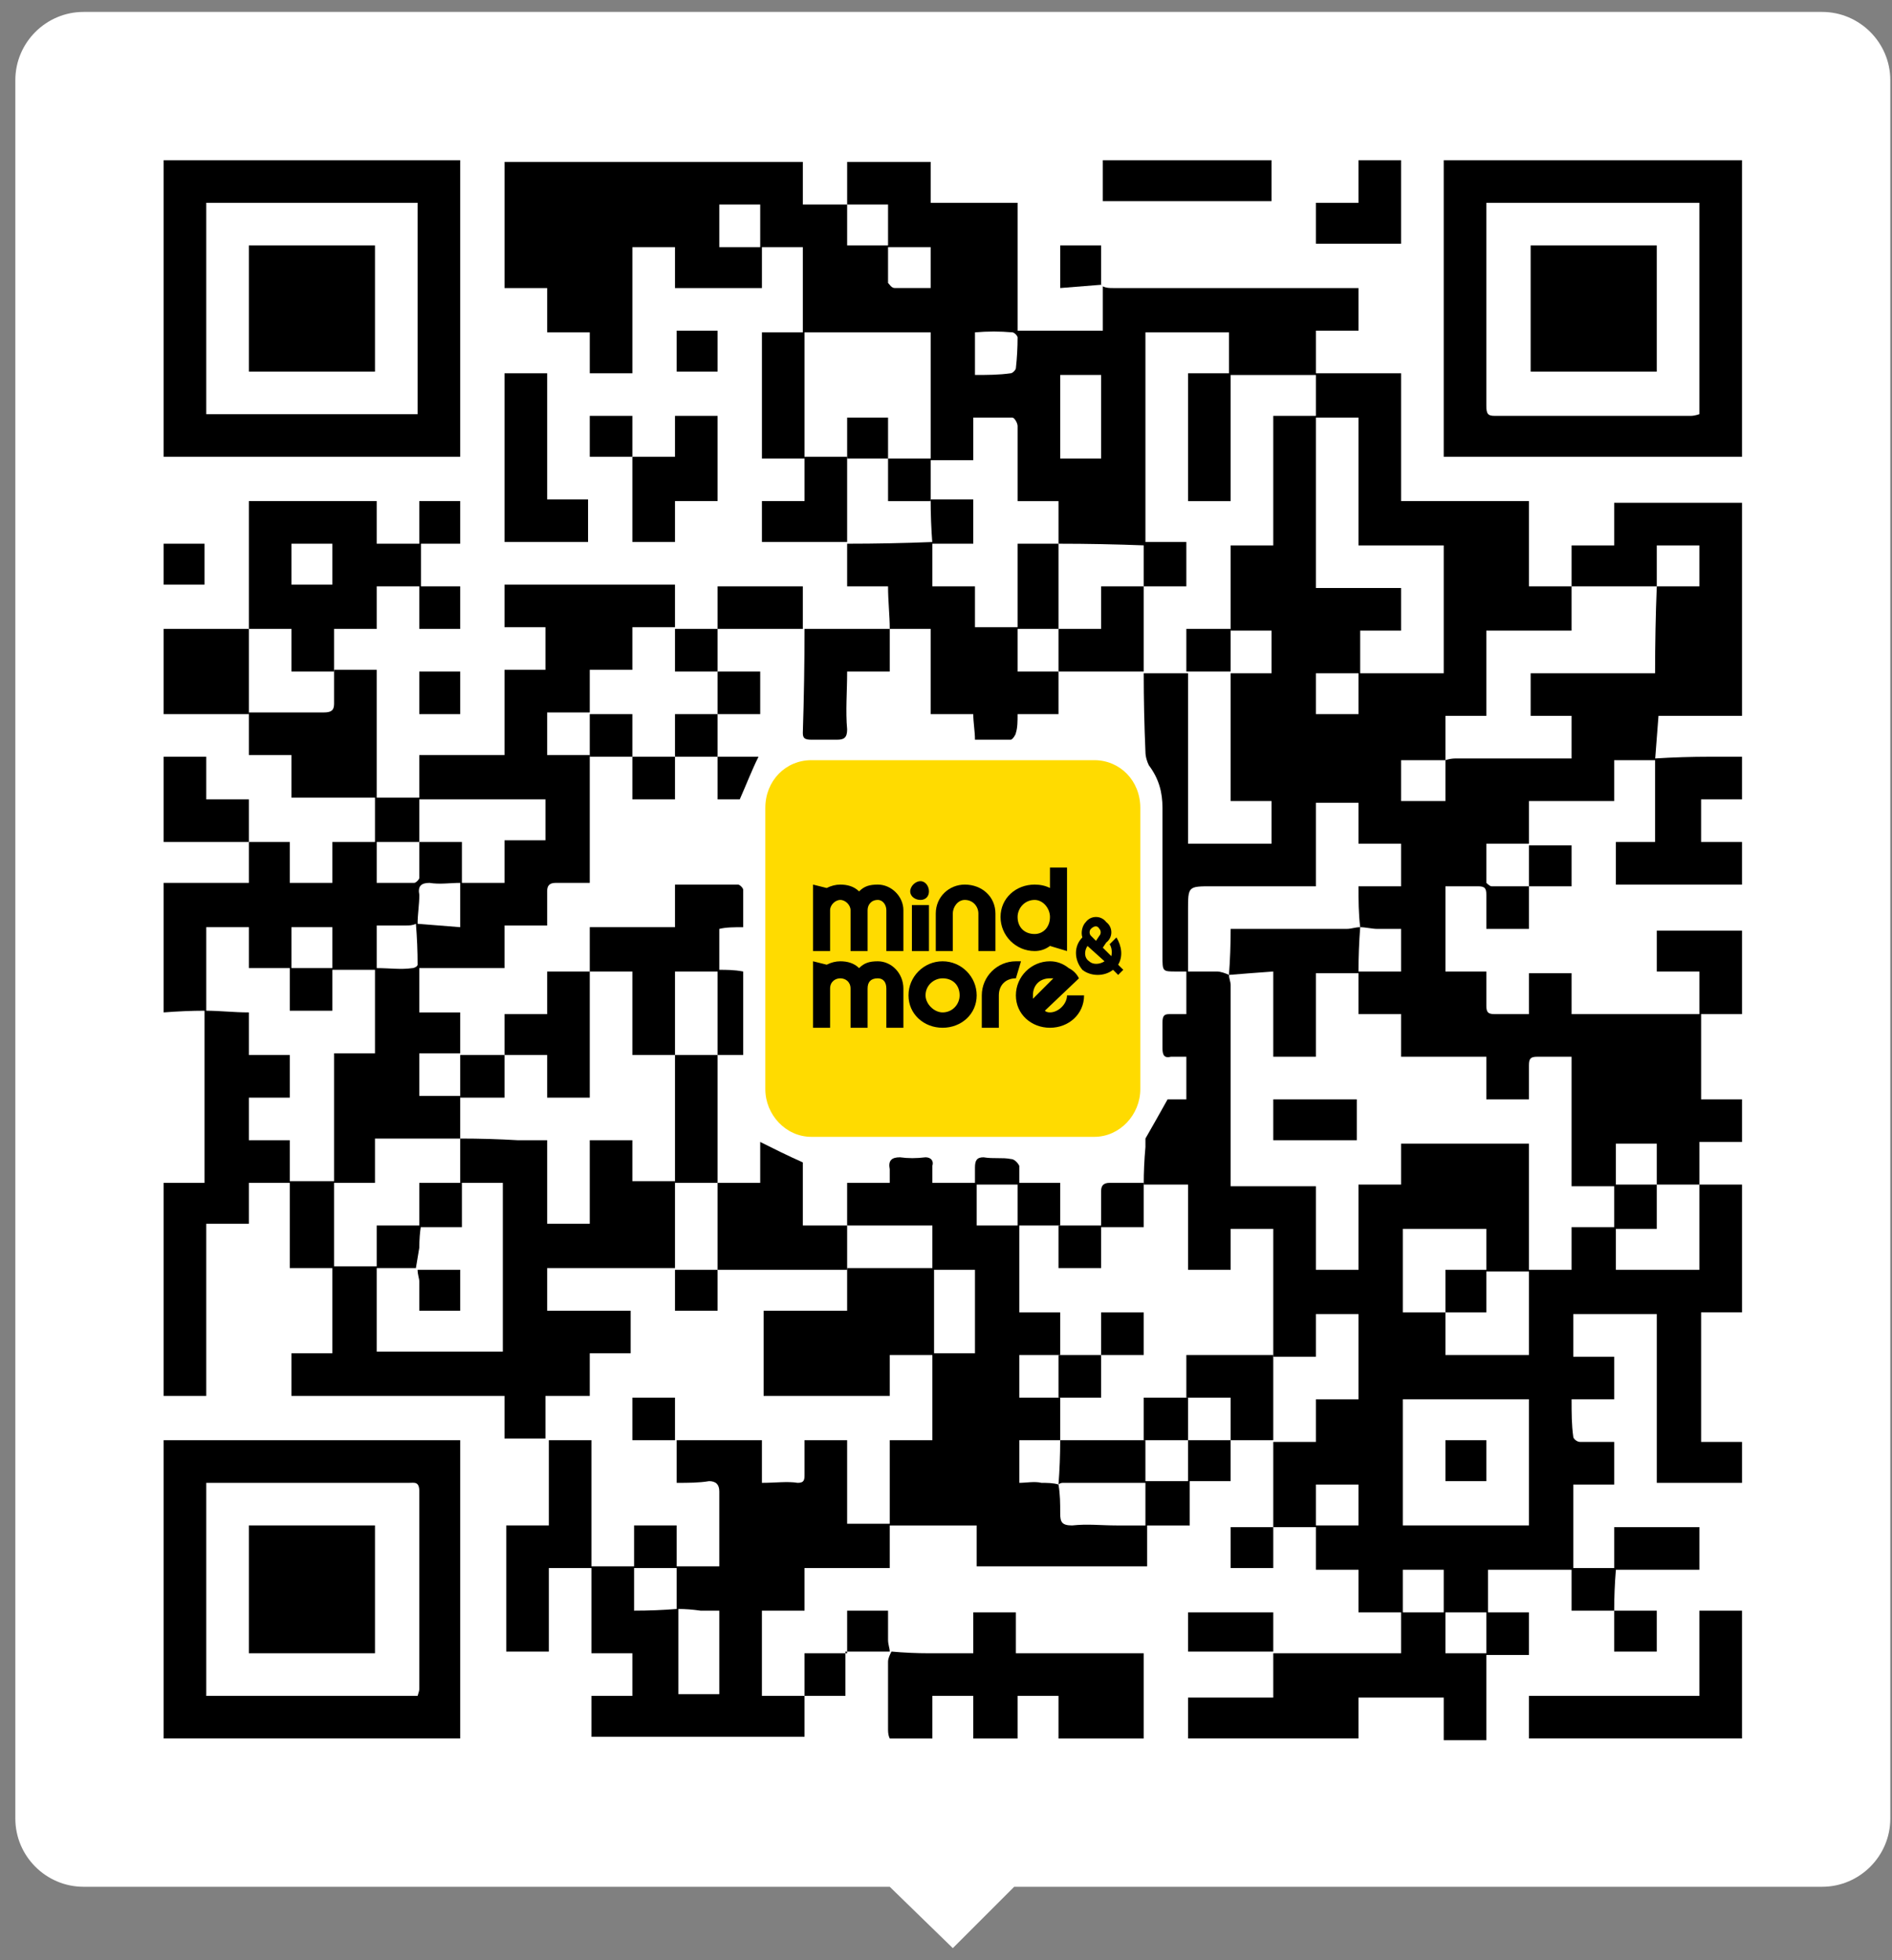 <svg version="1.2" xmlns="http://www.w3.org/2000/svg" viewBox="0 0 111 115" width="111" height="115">
	<rect x="0" y="0" width="111" height="115" fill="#808080" stroke="none"/>
	<title>新建项目</title>
	<style>
		.s0 { fill: #ffffff } 
		.s1 { fill: #000000 } 
		.s2 { fill: #ffdb00 } 
	</style>
	<g id="&lt;Group&gt;">
		<path id="&lt;Path&gt;" class="s0" d="m106.9 0.7h-102c-2.2 0-4 1.8-4 4v102c0 2.2 1.8 4 4 4h47.3l3.7 3.6 3.6-3.6h47.4c2.2 0 4-1.8 4-4v-102c0-2.2-1.8-4-4-4z"/>
		<g id="&lt;Group&gt;">
			<g id="&lt;Group&gt;">
				<path id="&lt;Compound Path&gt;" fill-rule="evenodd" class="s1" d="m94.7 94.5q0-0.1 0-0.1 0 0 0 0zm-2.5 0q0-1.1 0-2.4c-1.7 0-3.3 0-4.9 0q0 1.2 0 2.5 1.2 0 2.4 0c0 0.8 0 1.6 0 2.5q-1.2 0-2.5 0c0 1.7 0 3.3 0 5-0.8 0-1.6 0-2.5 0 0-0.9 0-1.6 0-2.5-1.7 0-3.3 0-5 0q0 1.2 0 2.4c-3.3 0-6.6 0-10 0 0-0.7 0-1.5 0-2.4 1.6 0 3.3 0 5 0 0-0.9 0-1.7 0-2.6q3.7 0 7.5 0c0-0.8 0-1.5 0-2.4-0.8 0-1.6 0-2.5 0 0-0.8 0-1.6 0-2.5-0.8 0-1.6 0-2.5 0 0-0.9 0-1.7 0-2.5-0.9 0-1.6 0-2.5 0 0 0.8 0 1.6 0 2.4-0.8 0-1.7 0-2.5 0 0-0.8 0-1.6 0-2.4 0.8 0 1.6 0 2.5 0q0-2.5 0-5 1.2 0 2.5 0c0-0.9 0-1.7 0-2.5 0.9 0 1.7 0 2.5 0 0-1.7 0-3.4 0-5-0.9 0-1.7 0-2.5 0 0 0.8 0 1.6 0 2.5-0.9 0-1.7 0-2.5 0q0-3.8 0-7.5c-0.9 0-1.7 0-2.5 0q0 1.2 0 2.4c-0.9 0-1.7 0-2.5 0 0-1.7 0-3.3 0-5-0.9 0-1.7 0-2.6 0q0-1.1 0.1-2.2c0-0.1 0-0.3 0-0.5 0.4-0.7 0.8-1.4 1.3-2.3 0.2 0 0.7 0 1.1 0 0-0.9 0-1.7 0-2.5-0.3 0-0.6 0-0.9 0-0.4 0.1-0.5-0.1-0.5-0.5q0-0.8 0-1.5c0-0.4 0.1-0.5 0.4-0.5q0.5 0 1 0c0-0.9 0-1.6 0-2.5q-0.3 0-0.6 0c-0.8 0-0.8 0-0.8-0.9q0-4.3 0-8.7c0-0.9-0.2-1.7-0.8-2.5-0.1-0.2-0.2-0.5-0.2-0.8q-0.1-2.3-0.1-4.6 1.3 0 2.6 0 0 5 0 10c1.7 0 3.3 0 4.9 0 0-0.9 0-1.7 0-2.5-0.8 0-1.6 0-2.4 0q0-3.8 0-7.5 1.2 0 2.4 0c0-0.9 0-1.7 0-2.5q-1.2 0-2.4 0c0-1.7 0-3.3 0-5 0.8 0 1.6 0 2.5 0 0-2.6 0-5 0-7.6q1.3 0 2.5 0c0-0.8 0-1.6 0-2.4-1.7 0-3.3 0-5 0q0 3.7 0 7.4c-0.9 0-1.7 0-2.5 0 0-2.5 0-4.9 0-7.5 0.8 0 1.6 0 2.4 0 0-0.8 0-1.6 0-2.4-1.6 0-3.2 0-4.9 0q0 6.3 0 12.5-2.6-0.1-5.1-0.1c0-0.8 0-1.6 0-2.5-0.8 0-1.6 0-2.4 0 0-0.2 0-0.4 0-0.6q0-1.9 0-3.8c0-0.2-0.2-0.5-0.3-0.5-0.7 0-1.5 0-2.3 0 0 0.9 0 1.6 0 2.5-0.8 0-1.6 0-2.5 0q0 1.2 0 2.4c-0.8 0-1.6 0-2.5 0 0-0.8 0-1.6 0-2.5-0.8 0-1.6 0-2.4 0q0-1.2 0-2.4c0.8 0 1.6 0 2.4 0q0 1.2 0 2.4c0.9 0 1.7 0 2.5 0q0-3.7 0-7.4c-2.5 0-5 0-7.4 0q0 3.7 0 7.4-1.2 0-2.5 0c0-2.5 0-4.9 0-7.4q1.2 0 2.4 0c0-1.7 0-3.3 0-5q-1.2 0-2.4 0 0 1.2 0 2.4c-1.7 0-3.4 0-5.1 0 0-0.8 0-1.6 0-2.4-0.8 0-1.6 0-2.5 0q0 3.7 0 7.4c-0.8 0-1.6 0-2.5 0 0-0.8 0-1.6 0-2.4-0.8 0-1.6 0-2.5 0 0-0.9 0-1.7 0-2.6-0.9 0-1.7 0-2.5 0 0-2.5 0-4.9 0-7.4 5.9 0 11.7 0 17.5 0 0 0.8 0 1.6 0 2.5q1.4 0 2.6 0 0-1.2 0-2.5c1.6 0 3.2 0 4.9 0 0 0.8 0 1.6 0 2.4 1.7 0 3.4 0 5.1 0 0 2.6 0 5 0 7.5 1.6 0 3.2 0 5 0q0-1.3 0-2.6c0.2 0.1 0.4 0.1 0.6 0.1q6.8 0 13.6 0 0.4 0 0.8 0c0 0.9 0 1.7 0 2.5q-1.2 0-2.5 0c0 0.9 0 1.7 0 2.5q2.5 0 5 0c0 2.6 0 5 0 7.5 2.5 0 4.9 0 7.5 0 0 1.7 0 3.3 0 5 0.9 0 1.6 0 2.5 0 0-0.8 0-1.6 0-2.4 0.9 0 1.7 0 2.5 0 0-0.9 0-1.7 0-2.5 2.6 0 5 0 7.5 0 0 4.1 0 8.3 0 12.5q-2.4 0-4.9 0-0.1 1.3-0.2 2.6c-0.7 0-1.5 0-2.4 0q0 1.1 0 2.4c-1.7 0-3.3 0-5 0 0 0.9 0 1.7 0 2.5-0.8 0-1.6 0-2.5 0 0 0.8 0 1.5 0 2.3 0 0 0.2 0.2 0.3 0.2 0.7 0 1.4 0 2.2 0 0-0.8 0-1.6 0-2.4 0.8 0 1.6 0 2.5 0 0 0.7 0 1.5 0 2.4-0.8 0-1.6 0-2.5 0 0 0.8 0 1.6 0 2.5-0.8 0-1.6 0-2.5 0q0-1 0-2c0-0.4-0.1-0.5-0.5-0.5-0.6 0-1.2 0-1.9 0 0 1.7 0 3.3 0 5 0.8 0 1.5 0 2.4 0 0 0.7 0 1.4 0 2 0 0.4 0.1 0.5 0.5 0.5 0.6 0 1.3 0 2 0 0-0.8 0-1.6 0-2.4 0.9 0 1.6 0 2.5 0 0 0.8 0 1.6 0 2.4 2.5 0 5 0 7.5 0 0-0.8 0-1.6 0-2.5-0.8 0-1.6 0-2.5 0 0-0.8 0-1.6 0-2.4q2.5 0 5 0c0 1.6 0 3.2 0 4.9-0.8 0-1.6 0-2.4 0 0 1.7 0 3.3 0 5q1.2 0 2.4 0c0 0.9 0 1.7 0 2.5-0.8 0-1.6 0-2.5 0q0 1.3 0 2.5 1.2 0 2.5 0c0 2.6 0 5 0 7.5q-1.2 0-2.4 0c0 2.6 0 5 0 7.6q1.1 0 2.4 0c0 0.8 0 1.6 0 2.4-1.6 0-3.3 0-5 0 0-3.3 0-6.6 0-9.9-1.7 0-3.3 0-4.9 0q0 1.2 0 2.5 1.2 0 2.4 0c0 0.8 0 1.6 0 2.5-0.8 0-1.6 0-2.5 0 0 0.8 0 1.5 0.1 2.2 0 0.1 0.2 0.3 0.4 0.3 0.6 0 1.3 0 2 0 0 0.8 0 1.6 0 2.5q-1.2 0-2.4 0c0 1.7 0 3.3 0 4.9 0.8 0 1.6 0 2.4 0 0-0.8 0-1.6 0-2.4 1.7 0 3.3 0 5 0 0 0.8 0 1.6 0 2.5-1.6 0-3.3 0-4.9 0q-0.1 1.2-0.1 2.4c-0.8 0-1.6 0-2.5 0zm-17.5 2.5q0 0 0 0 0 0 0 0zm0-12.4q0 0 0 0 0 0 0 0zm0-5q0 0 0 0 0 0 0 0zm-12.6-47.7q0 0 0 0.1v-0.1q0 0 0 0zm-12.4-5q0 0 0 0 0 0 0 0zm-2.5 0q0 0 0 0 0 0 0 0zm-2.5-12.4q0 0 0 0 0 0-0.1 0 0 0 0 0 0.1 0 0.1 0zm-0.1-2.5c-0.8 0-1.6 0-2.4 0 0 0.8 0 1.6 0 2.5q1.3 0 2.4 0 0-1.3 0-2.5zm5.1 0q0 0 0 0 0 0 0 0 0 0 0 0 0 0 0 0zm0 2.4q1.2 0 2.4 0c0-0.8 0-1.6 0-2.4q-1.2 0-2.4 0 0 1.2 0 2.4zm15 2.4q0 0 0 0 0 0 0 0zm32.4 27.8q0 0 0.1 0h-0.1q0 0 0 0zm2.6 24.9q0 0 0 0 0 0 0 0 0 0 0 0 0 0 0 0zm-2.5 0q0 0 0 0 0 0 0 0 0 0 0 0 0 0 0 0zm0-2.4q-1.2 0-2.4 0c0 0.8 0 1.6 0 2.4q1.2 0 2.4 0 0-1.2 0-2.4zm0 5c-0.9 0-1.6 0-2.4 0q0 1.2 0 2.4 2.5 0 4.9 0 0-2.5 0-5-1.3 0-2.5 0 0 1.3 0 2.6zm-12.4 4.9q0 0 0 0 0 0 0 0 0 0 0 0 0 0 0 0zm0 2.5c1.6 0 3.2 0 4.9 0q0-2.4 0-4.9c-0.9 0-1.7 0-2.5 0q0 1.2 0 2.4c-0.9 0-1.6 0-2.4 0q0 1.3 0 2.5zm0-5q1.2 0 2.4 0c0-0.8 0-1.6 0-2.4q-2.5 0-4.9 0c0 1.7 0 3.3 0 4.9q1.2 0 2.5 0c0-0.8 0-1.6 0-2.5zm-5-20.1q0 0 0 0 0 0 0 0 0 0 0 0zm-0.1 2.6c0.9 0 1.7 0 2.5 0 0-0.8 0-1.6 0-2.5q-0.7 0-1.4 0c-0.3 0-0.7-0.1-1-0.1q-0.1 1.3-0.1 2.6zm0.1-2.6c-0.1-0.8-0.1-1.6-0.1-2.4 0.9 0 1.7 0 2.5 0 0-0.9 0-1.6 0-2.5-0.9 0-1.6 0-2.5 0q0-1.3 0-2.4c-0.9 0-1.7 0-2.5 0 0 1.6 0 3.2 0 4.9q-0.4 0-0.7 0-2.7 0-5.4 0c-1.4 0-1.4 0-1.4 1.4 0 1.2 0 2.4 0 3.6 0.6 0 1.1 0 1.7 0 0.2 0 0.5 0.1 0.7 0.2q0.1-1.3 0.1-2.7 0.4 0 0.7 0 3.1 0 6.1 0c0.3 0 0.5-0.1 0.8-0.1q0 0 0 0zm-7.7 2.8c0 0.2 0.1 0.4 0.1 0.6q0 5.5 0 11c0 0.2 0 0.5 0 0.8 1.7 0 3.3 0 5 0 0 1.7 0 3.3 0 4.9 0.9 0 1.7 0 2.5 0 0-1.7 0-3.3 0-5 0.9 0 1.7 0 2.5 0 0-0.8 0-1.6 0-2.4 2.5 0 5 0 7.5 0q0 3.7 0 7.4c0.9 0 1.7 0 2.5 0 0-0.8 0-1.6 0-2.5 0.9 0 1.7 0 2.5 0 0-0.8 0-1.6 0-2.4-0.8 0-1.6 0-2.5 0 0-2.6 0-5.1 0-7.6-0.7 0-1.4 0-2 0-0.4 0-0.5 0.1-0.5 0.5q0 1 0 2c-0.9 0-1.7 0-2.5 0 0-0.8 0-1.6 0-2.5-1.7 0-3.3 0-5 0 0-0.9 0-1.6 0-2.5-0.9 0-1.7 0-2.5 0 0-0.9 0-1.6 0-2.4-0.9 0-1.7 0-2.5 0q0 2.4 0 4.9c-0.9 0-1.7 0-2.5 0 0-1.7 0-3.3 0-5q-1.4 0.1-2.6 0.2 0 0 0 0zm0 0q0 0 0 0 0 0 0 0 0 0 0 0zm7.6-17.7q0 0 0.1 0 0 0 0 0-0.1 0-0.1 0 0 0 0 0zm5 0c0-2.6 0-5 0-7.5-1.7 0-3.3 0-5 0q0-3.8 0-7.5c-0.9 0-1.7 0-2.5 0 0 3.4 0 6.6 0 10q2.5 0 5 0c0 0.8 0 1.6 0 2.5q-1.3 0-2.4 0c0 0.9 0 1.7 0 2.5q2.4 0 4.9 0zm-7.5 0c0 0.8 0 1.6 0 2.4 0.9 0 1.7 0 2.5 0q0-1.2 0-2.4-1.2 0-2.5 0zm7.6 5.1q0 0 0 0 0 0 0 0 0 0 0 0 0 0 0 0zm0.6-0.1q3.1 0 6.1 0 0.3 0 0.7 0c0-0.9 0-1.7 0-2.5-0.8 0-1.6 0-2.4 0 0-0.9 0-1.7 0-2.5 2.5 0 4.9 0 7.3 0q0-2.6 0.1-5.1c-1.7 0-3.3 0-5 0 0 0.9 0 1.7 0 2.6-1.7 0-3.3 0-5 0 0 1.7 0 3.3 0 5-0.9 0-1.6 0-2.4 0q0 1.3 0 2.6 0.3-0.1 0.6-0.1zm11.8-10.1q0 0 0 0 0 0 0 0 0 0 0 0 0 0 0 0zm2.5 0q0-1.2 0-2.4c-0.9 0-1.7 0-2.5 0q0 1.3 0 2.4 1.2 0 2.5 0zm-17.5 10.2q0 1.2 0 2.4c0.9 0 1.7 0 2.6 0q0-1.3 0-2.4-1.3 0-2.6 0zm7.5 37.5q-3.8 0-7.4 0 0 3.8 0 7.4 3.7 0 7.4 0c0-2.5 0-4.9 0-7.4zm-27.5-55.2q1.2 0 2.4 0c0-1.7 0-3.3 0-4.9q-1.2 0-2.4 0c0 1.7 0 3.3 0 4.9zm15 60.2c0 0.8 0 1.6 0 2.4 0.9 0 1.6 0 2.5 0 0-0.8 0-1.6 0-2.4-0.9 0-1.6 0-2.5 0zm7.5 5c-0.8 0-1.6 0-2.4 0q0 1.3 0 2.5c0.8 0 1.6 0 2.4 0 0-0.9 0-1.6 0-2.5zm-30.1-75.2c0-0.8 0-1.6 0-2.4-0.8 0-1.6 0-2.5 0 0 0.7 0 1.4 0 2.1 0.1 0.1 0.2 0.3 0.4 0.3q1 0 2.1 0zm2.6 5.1c0.7 0 1.4 0 2.1-0.1 0.1 0 0.3-0.2 0.3-0.3q0.1-0.9 0.1-1.8c0-0.1-0.2-0.3-0.3-0.3q-1.1-0.1-2.2 0c0 0.8 0 1.6 0 2.5zm27.6 72.6c0 0.9 0 1.6 0 2.4q1.2 0 2.4 0c0-0.8 0-1.6 0-2.4-0.9 0-1.6 0-2.4 0z"/>
				<path id="&lt;Compound Path&gt;" fill-rule="evenodd" class="s1" d="m14.6 49.4q0 0.1 0 0.1 0 0 0 0zm2.4 0c0 0.8 0 1.5 0 2.4 0.9 0 1.7 0 2.5 0 0-0.8 0-1.6 0-2.4 0.9 0 1.7 0 2.5 0 0-0.9 0-1.7 0-2.6-1.6 0-3.3 0-4.9 0 0-0.8 0-1.6 0-2.5-0.9 0-1.7 0-2.5 0 0-0.9 0-1.7 0-2.5q2.2 0 4.4 0c0.4 0 0.6-0.1 0.6-0.5 0-0.6 0-1.3 0-2 0.8 0 1.6 0 2.5 0 0 2.5 0 5 0 7.5 0.8 0 1.6 0 2.5 0 0-0.8 0-1.6 0-2.5 1.6 0 3.3 0 5 0 0-1.7 0-3.3 0-5 0.8 0 1.6 0 2.4 0 0-0.8 0-1.6 0-2.5q-1.1 0-2.4 0c0-0.8 0-1.6 0-2.5 3.3 0 6.6 0 10 0q0 1.3 0 2.5-1.2 0-2.5 0c0 0.9 0 1.7 0 2.5-0.9 0-1.7 0-2.5 0 0 0.9 0 1.7 0 2.5q-1.2 0-2.5 0c0 0.9 0 1.7 0 2.5q1.3 0 2.5 0 0 3.7 0 7.5c-0.8 0-1.4 0-2 0-0.4 0-0.5 0.2-0.5 0.5 0 0.7 0 1.3 0 2-0.9 0-1.7 0-2.5 0 0 0.9 0 1.7 0 2.5-1.7 0-3.3 0-5 0 0 0.9 0 1.7 0 2.6 0.8 0 1.6 0 2.4 0 0 0.8 0 1.6 0 2.4q-1.2 0-2.4 0c0 0.9 0 1.7 0 2.5q1.3 0 2.4 0 0 1.3 0 2.5 1.7 0 3.4 0.1c0.5 0 1.1 0 1.7 0 0 1.7 0 3.3 0 4.9 0.8 0 1.6 0 2.5 0q0-2.4 0-4.9c0.8 0 1.6 0 2.5 0 0 0.8 0 1.6 0 2.4 0.9 0 1.7 0 2.5 0q0 2.6 0 5.1-3.7 0-7.5 0c0 0.9 0 1.7 0 2.5q2.5 0 4.9 0c0 0.9 0 1.6 0 2.5-0.8 0-1.6 0-2.4 0 0 0.9 0 1.7 0 2.5-0.9 0-1.7 0-2.6 0 0 0.9 0 1.7 0 2.5-0.7 0-1.5 0-2.4 0 0-0.8 0-1.6 0-2.5-4.2 0-8.3 0-12.5 0 0-0.8 0-1.6 0-2.5q1.2 0 2.4 0c0-1.7 0-3.3 0-5-0.8 0-1.6 0-2.5 0 0-1.7 0-3.3 0-5-0.8 0-1.6 0-2.4 0 0 0.8 0 1.6 0 2.4-0.9 0-1.7 0-2.5 0 0 3.4 0 6.7 0 10.1-0.9 0-1.7 0-2.5 0 0-4.2 0-8.3 0-12.5q1.2 0 2.4 0c0-3.5 0-6.8 0-10.1q-1.1 0-2.4 0.1c0-2.6 0-5 0-7.6 1.6 0 3.3 0 5 0 0-0.8 0-1.6 0-2.4q1.2 0 2.4 0zm-2.4-7.6q0 0 0 0 0 0 0 0zm5-2.5q0 0 0 0 0 0 0 0zm20-2.5q0 0 0 0 0 0 0 0zm-12.6 30q0 0 0 0 0 0 0 0 0 0 0 0 0 0 0 0zm-5 0c0 0.9 0 1.7 0 2.6-0.8 0-1.6 0-2.4 0 0 1.7 0 3.3 0 4.9 0.8 0 1.6 0 2.5 0 0-0.8 0-1.6 0-2.4 0.9 0 1.7 0 2.6 0q-0.1 0.6-0.1 1.3-0.1 0.6-0.2 1.2-1.1 0-2.3 0 0 2.5 0 4.9 3.7 0 7.4 0c0-3.3 0-6.6 0-9.9q-1.3 0-2.5 0 0-1.3 0-2.6c-1.6 0-3.2 0-5 0zm2.4 7.6q0 0 0 0 0 0 0 0zm7.6 10q0.1 0 0.1 0h-0.1q0 0 0 0zm-20-25.1q0 0 0.1 0 0 0 0 0-0.1 0-0.1 0 0 0 0 0zm2.6 0.1c0 0.8 0 1.6 0 2.5 0.8 0 1.6 0 2.4 0 0 0.8 0 1.6 0 2.5q-1.2 0-2.4 0c0 0.8 0 1.6 0 2.5 0.8 0 1.6 0 2.4 0q0 1.2 0 2.4c0.9 0 1.7 0 2.6 0 0-2.5 0-4.9 0-7.5 0.8 0 1.6 0 2.4 0 0-1.7 0-3.3 0-4.9-0.8 0-1.6 0-2.5 0q0 1.2 0 2.4c-0.8 0-1.6 0-2.5 0 0-0.8 0-1.6 0-2.5-0.8 0-1.6 0-2.4 0 0-0.8 0-1.6 0-2.4-0.9 0-1.7 0-2.5 0q0 2.5 0 4.9c0.8 0 1.6 0.1 2.5 0.1zm9.8-5.2q0.1 0 0.1 0 0 0 0 0 0 0-0.1 0 0 0 0 0zm2.6 0.2c0-1 0-1.8 0-2.6-0.6 0-1.2 0.1-1.8 0-0.5 0-0.7 0.2-0.6 0.7 0 0.6-0.1 1.1-0.1 1.7q1.2 0.1 2.5 0.2zm-3.2-0.1q-0.9 0-1.7 0c0 0.9 0 1.7 0 2.5 0.8 0 1.4 0.1 2.1 0 0.1 0 0.3-0.1 0.3-0.2q0-1.2-0.1-2.4c-0.2 0.1-0.4 0.1-0.6 0.1zm0.8-4.9c0.9 0 1.6 0 2.5 0 0 0.8 0 1.6 0 2.4 0.8 0 1.6 0 2.5 0 0-0.8 0-1.6 0-2.5 0.8 0 1.6 0 2.4 0q0-1.3 0-2.4c-2.5 0-4.9 0-7.4 0 0 0.8 0 1.6 0 2.5zm-5.1 7.4c0-0.8 0-1.6 0-2.4-0.8 0-1.6 0-2.4 0 0 0.8 0 1.6 0 2.4 0.8 0 1.6 0 2.4 0zm2.6-7.4c0 0.8 0 1.6 0 2.4q1.1 0 2.2 0c0.1 0 0.3-0.2 0.3-0.3q0-1 0-2.1c-0.9 0-1.7 0-2.5 0z"/>
				<path id="&lt;Compound Path&gt;" fill-rule="evenodd" class="s1" d="m47.2 99.5q0 0-0.1 0 0 0 0 0zm0 2.4c-4.2 0-8.3 0-12.5 0q0-1.1 0-2.4 1.2 0 2.4 0c0-0.9 0-1.7 0-2.5-0.7 0-1.5 0-2.4 0 0-1.7 0-3.3 0-5-0.9 0-1.7 0-2.5 0 0 1.6 0 3.3 0 4.9-0.9 0-1.7 0-2.5 0 0-2.4 0-4.9 0-7.4 0.8 0 1.6 0 2.5 0 0-1.7 0-3.4 0-5q1.2 0 2.5 0c0 2.5 0 5 0 7.4 0.8 0 1.6 0 2.5 0 0-0.8 0-1.6 0-2.4 0.9 0 1.6 0 2.5 0q0 1.2 0 2.4c0.9 0 1.7 0 2.5 0 0-1.5 0-2.9 0-4.4 0-0.4-0.2-0.6-0.6-0.6-0.6 0.1-1.2 0.1-1.9 0.1 0-0.9 0-1.7 0-2.5q1.5 0 3 0c0.7 0 1.3 0 2 0 0 0.8 0 1.6 0 2.5 0.8 0 1.5-0.1 2.1 0 0.4 0 0.4-0.2 0.4-0.5q0-1 0-2c0.9 0 1.7 0 2.5 0 0 1.7 0 3.3 0 4.9 0.9 0 1.7 0 2.5 0 0-1.6 0-3.2 0-4.9 0.9 0 1.7 0 2.5 0 0-1.7 0-3.4 0-5-0.9 0-1.7 0-2.5 0q0 1.2 0 2.4-3.8 0-7.4 0c0-1.6 0-3.3 0-5 1.6 0 3.3 0 4.9 0q0-1.3 0-2.5 2.5 0 5 0c0-0.8 0-1.6 0-2.5q-2.5 0-5 0c0-0.8 0-1.6 0-2.5 0.9 0 1.7 0 2.5 0 0-0.3 0-0.6 0-0.8-0.1-0.5 0.1-0.7 0.6-0.7q0.7 0.1 1.5 0c0.3 0 0.5 0.2 0.4 0.5q0 0.5 0 1c0.9 0 1.7 0 2.5 0 0-0.3 0-0.6 0-0.9 0-0.4 0.1-0.6 0.5-0.6 0.6 0.1 1.1 0 1.6 0.1 0.2 0 0.4 0.2 0.5 0.4 0 0.3 0 0.6 0 1 0.8 0 1.6 0 2.4 0 0 0.9 0 1.7 0 2.5q-1.2 0-2.4 0c0 1.8 0 3.4 0 5.1 0.8 0 1.6 0 2.4 0 0 0.9 0 1.7 0 2.5q-1.2 0-2.4 0c0 0.8 0 1.6 0 2.5q1.2 0 2.4 0 0 1.2 0 2.5 2.5 0 5 0 0 1.2 0 2.4c0.9 0 1.7 0 2.5 0q0-1.2 0-2.4 1.3 0 2.5 0c0 0.8 0 1.6 0 2.4-0.8 0-1.6 0-2.4 0 0 0.9 0 1.7 0 2.6-0.9 0-1.7 0-2.5 0 0 0.8 0 1.6 0 2.4-3.4 0-6.7 0-10 0q0-1.1 0-2.4c-1.7 0-3.4 0-5.1 0q0 1.2 0 2.5c-1.7 0-3.3 0-5 0 0 0.8 0 1.6 0 2.5-0.8 0-1.6 0-2.5 0 0 1.7 0 3.3 0 5q1.3 0 2.5 0 0 1.2 0 2.4zm-15-17.4q0 0-0.1 0h0.1q0 0 0 0zm7.5 0q0 0 0 0 0 0 0 0zm22.5 0q0 0 0 0 0 0 0 0 0 0 0 0 0 0 0 0zm-2.4 0c0 0.8 0 1.6 0 2.5 0.4 0 0.9-0.1 1.3 0 0.3 0 0.7 0 1 0.1q0.1-1.3 0.1-2.6-1.2 0-2.4 0zm2.3 2.6c0.1 0.6 0.1 1.1 0.1 1.7 0 0.5 0.1 0.7 0.7 0.7 0.9-0.1 1.7 0 2.6 0q0.9 0 1.7 0c0-0.9 0-1.7 0-2.5q-2.4 0-4.8 0c-0.1 0-0.2 0-0.3 0.1q0 0 0 0zm0 0q0 0 0 0 0 0 0 0 0 0 0 0zm10.1-2.6q0 0 0 0h0.1q0 0-0.1 0zm-32.4 9.9q0 0 0 0-0.1 0-0.1 0 0 0 0 0 0 0 0.1 0zm-0.1-2.4c-0.9 0-1.7 0-2.5 0 0 0.8 0 1.6 0 2.5q1.3 0 2.5-0.1 0-1.2 0-2.4zm0.1 7.4q1.2 0 2.4 0c0-1.6 0-3.2 0-4.9q-0.6 0-1.1 0-0.7-0.1-1.3-0.1 0 2.5 0 5zm15-24.9c0 1.6 0 3.3 0 4.9 0.8 0 1.6 0 2.4 0q0-2.5 0-4.9c-0.8 0-1.6 0-2.4 0zm2.5-2.6q1.2 0 2.4 0 0-1.2 0-2.4c-0.9 0-1.6 0-2.4 0 0 0.8 0 1.6 0 2.4z"/>
				<path id="&lt;Compound Path&gt;" fill-rule="evenodd" class="s1" d="m84.7 26.8c0-5.8 0-11.6 0-17.4 5.9 0 11.6 0 17.5 0q0 8.7 0 17.4c-5.8 0-11.6 0-17.5 0zm2.5-14.9c0 0.2 0 0.3 0 0.4q0 5.8 0 11.5c0 0.5 0.1 0.6 0.5 0.6q5.7 0 11.5 0 0.2 0 0.5-0.1c0-4.1 0-8.3 0-12.4-4.2 0-8.3 0-12.5 0z"/>
				<path id="&lt;Compound Path&gt;" fill-rule="evenodd" class="s1" d="m27 102c-5.8 0-11.6 0-17.4 0 0-5.8 0-11.6 0-17.5q8.7 0 17.4 0c0 5.8 0 11.6 0 17.5zm-2.5-2.5q0.1-0.3 0.1-0.4 0-5.8 0-11.6c0-0.6-0.3-0.5-0.6-0.5q-5.6 0-11.2 0-0.3 0-0.7 0 0 6.3 0 12.5c4.2 0 8.3 0 12.4 0z"/>
				<path id="&lt;Compound Path&gt;" fill-rule="evenodd" class="s1" d="m9.6 26.8c0-5.8 0-11.6 0-17.4 5.8 0 11.6 0 17.4 0q0 8.7 0 17.4c-5.8 0-11.6 0-17.4 0zm2.5-2.5c4.2 0 8.3 0 12.4 0q0-6.2 0-12.4-6.2 0-12.4 0c0 4.2 0 8.3 0 12.4z"/>
				<path id="&lt;Compound Path&gt;" fill-rule="evenodd" class="s1" d="m14.6 36.9q0 0 0 0 0 0 0 0zm0-7.5c2.5 0 5 0 7.5 0q0 1.2 0 2.5c0.9 0 1.6 0 2.5 0 0-0.9 0-1.7 0-2.5 0.8 0 1.6 0 2.4 0q0 1.2 0 2.5-1.1 0-2.3 0c0 0.8 0 1.6 0 2.5 0.7 0 1.5 0 2.3 0 0 0.8 0 1.6 0 2.5-0.8 0-1.5 0-2.4 0q0-1.2 0-2.5c-0.8 0-1.6 0-2.5 0 0 0.8 0 1.6 0 2.5-0.8 0-1.6 0-2.5 0 0 0.9 0 1.7 0 2.5-0.8 0-1.6 0-2.5 0 0-0.9 0-1.7 0-2.5-0.9 0-1.7 0-2.5 0q0-3.7 0-7.5zm5 10q0.1 0 0.1 0 0 0-0.1 0 0 0 0 0zm-2.5-7.5c0 0.9 0 1.6 0 2.4q1.3 0 2.4 0c0-0.8 0-1.6 0-2.4-0.8 0-1.6 0-2.4 0z"/>
				<path id="&lt;Path&gt;" class="s1" d="m52.2 36.9c0-0.8-0.1-1.6-0.1-2.5q-1.2 0-2.4 0c0-0.9 0-1.7 0-2.6v0.1q2.5 0 5-0.1c0 0.9 0 1.7 0 2.6 0.8 0 1.6 0 2.5 0q0 1.3 0 2.4c0.8 0 1.6 0 2.5 0 0-1.6 0-3.2 0-4.9q1.2 0 2.4 0v-0.1q0 2.6 0 5.1-1.2 0-2.4 0c0 0.9 0 1.7 0 2.5q1.2 0 2.4 0 0 1.2 0 2.5c-0.8 0-1.6 0-2.4 0 0 0.4 0 0.8-0.1 1.1 0 0.1-0.2 0.4-0.3 0.4-0.7 0-1.4 0-2.1 0 0-0.5-0.1-1-0.1-1.5-0.8 0-1.6 0-2.5 0 0-1.7 0-3.3 0-5-0.8 0-1.6 0-2.4 0z"/>
				<path id="&lt;Path&gt;" class="s1" d="m52.3 96.9q1.1 0.1 2.2 0.1c0.9 0 1.7 0 2.6 0 0-0.8 0-1.6 0-2.4 0.9 0 1.7 0 2.5 0q0 1.1 0 2.4c2.6 0 5 0 7.5 0 0 1.7 0 3.3 0 5-1.6 0-3.3 0-5 0 0-0.9 0-1.6 0-2.5-0.8 0-1.6 0-2.4 0q0 1.2 0 2.5c-0.9 0-1.7 0-2.6 0 0-0.8 0-1.6 0-2.5-0.8 0-1.6 0-2.4 0q0 1.2 0 2.5c-0.9 0-1.7 0-2.5 0q-0.1-0.2-0.1-0.5 0-2 0-4c0-0.2 0.1-0.4 0.2-0.6z"/>
				<path id="&lt;Path&gt;" class="s1" d="m99.7 99.5c0-1.7 0-3.3 0-5 0.9 0 1.7 0 2.5 0 0 2.5 0 5 0 7.5q-6.2 0-12.5 0 0-1.2 0-2.5c3.4 0 6.6 0 10 0z"/>
				<path id="&lt;Path&gt;" class="s1" d="m97.1 44.5q1.6-0.1 3.2-0.1 0.9 0 1.9 0c0 0.9 0 1.7 0 2.5q-1.2 0-2.4 0c0 0.9 0 1.7 0 2.5q1.1 0 2.4 0c0 0.8 0 1.6 0 2.5q-3.7 0-7.4 0c0-0.8 0-1.6 0-2.5 0.8 0 1.5 0 2.3 0q0-2.5 0-4.9 0 0 0 0z"/>
				<path id="&lt;Path&gt;" class="s1" d="m34.5 31.8c-1.6 0-3.2 0-4.9 0q0-4.9 0-9.9 1.2 0 2.5 0c0 2.5 0 4.9 0 7.4 0.8 0 1.6 0 2.4 0 0 0.9 0 1.7 0 2.5z"/>
				<path id="&lt;Path&gt;" class="s1" d="m64.7 9.4c3.3 0 6.6 0 9.9 0q0 1.2 0 2.4c-3.3 0-6.6 0-9.9 0 0-0.8 0-1.6 0-2.4z"/>
				<path id="&lt;Path&gt;" class="s1" d="m14.6 41.9q-2.4 0-5 0c0-1.7 0-3.3 0-5q2.5 0 5 0 0 2.5 0 5z"/>
				<path id="&lt;Path&gt;" class="s1" d="m37.1 26.8q1.2 0 2.5 0c0-0.8 0-1.6 0-2.4 0.9 0 1.7 0 2.5 0 0 1.7 0 3.3 0 5-0.8 0-1.6 0-2.5 0 0 0.8 0 1.6 0 2.4-0.8 0-1.6 0-2.5 0q0-2.5 0-5z"/>
				<path id="&lt;Path&gt;" class="s1" d="m47.1 36.9q2.6 0 5.1 0 0 0 0 0c0 0.8 0 1.6 0 2.5-1 0-1.7 0-2.5 0 0 1.2-0.1 2.3 0 3.4 0 0.5-0.2 0.6-0.6 0.6q-0.8 0-1.5 0c-0.4 0-0.5-0.1-0.5-0.4q0.1-3.1 0.1-6.1z"/>
				<path id="&lt;Path&gt;" class="s1" d="m49.7 31.8q-2.5 0-5 0c0-0.8 0-1.6 0-2.4 0.8 0 1.6 0 2.5 0q0-1.4 0-2.6h-0.1q1.3 0 2.6 0 0 2.5 0 5.1z"/>
				<path id="&lt;Path&gt;" class="s1" d="m14.6 49.4q-2.4 0-5 0c0-1.6 0-3.3 0-5 0.8 0 1.6 0 2.5 0q0 1.2 0 2.5c0.8 0 1.6 0 2.5 0q0 1.3 0 2.6 0 0 0-0.1z"/>
				<path id="&lt;Path&gt;" class="s1" d="m82.2 9.4c0 1.6 0 3.3 0 4.9q-2.5 0-5 0c0-0.8 0-1.6 0-2.4 0.8 0 1.6 0 2.5 0 0-0.9 0-1.7 0-2.5 0.8 0 1.6 0 2.5 0z"/>
				<path id="&lt;Path&gt;" class="s1" d="m74.7 84.5q-1.3 0-2.5 0 0-1.2 0-2.5c-0.9 0-1.7 0-2.6 0q0-1.2 0-2.5c1.8 0 3.4 0 5.1 0q0 2.5 0 5z"/>
				<path id="&lt;Path&gt;" class="s1" d="m42.1 36.9q0-1.2 0-2.5c1.7 0 3.3 0 5 0q0 1.3 0 2.5h0.1q-2.6 0-5.1 0z"/>
				<path id="&lt;Path&gt;" class="s1" d="m74.7 96.9q-2.5 0-5 0c0-0.8 0-1.5 0-2.3 1.6 0 3.3 0 5 0q0 1.2 0 2.3 0 0 0 0z"/>
				<path id="&lt;Path&gt;" class="s1" d="m42.1 21.8c-0.8 0-1.6 0-2.4 0 0-0.8 0-1.6 0-2.4q1.1 0 2.4 0c0 0.8 0 1.6 0 2.4z"/>
				<path id="&lt;Path&gt;" class="s1" d="m39.6 36.9q1.3 0 2.5 0 0 0 0 0 0 1.2 0 2.5-1.2 0-2.5 0c0-0.9 0-1.7 0-2.5z"/>
				<path id="&lt;Path&gt;" class="s1" d="m12 34.3q-1.2 0-2.4 0c0-0.8 0-1.5 0-2.4q1.2 0 2.4 0 0 1.2 0 2.4z"/>
				<path id="&lt;Path&gt;" class="s1" d="m47.2 99.5c0-0.8 0-1.6 0-2.5q1.2 0 2.5 0 0-0.1-0.1-0.1 0 1.3 0 2.6c-0.8 0-1.6 0-2.5 0q0.1 0 0.1 0z"/>
				<path id="&lt;Path&gt;" class="s1" d="m37.1 26.8q-1.2 0-2.5 0c0-0.8 0-1.6 0-2.4 0.8 0 1.6 0 2.5 0q0 1.2 0 2.4 0 0 0 0z"/>
				<path id="&lt;Path&gt;" class="s1" d="m52.3 96.9q-1.3 0-2.7 0 0.1 0 0.1 0.1 0-1.2 0-2.5c0.8 0 1.5 0 2.4 0q0 0.9 0 1.7c0 0.3 0.1 0.5 0.1 0.7q0.1 0 0.1 0z"/>
				<path id="&lt;Path&gt;" class="s1" d="m64.7 16.7q-1.2 0.1-2.5 0.2c0-0.9 0-1.7 0-2.5 0.8 0 1.6 0 2.4 0q0 1.2 0 2.3 0.1 0 0.1 0z"/>
				<path id="&lt;Path&gt;" class="s1" d="m27 41.9c-0.8 0-1.6 0-2.4 0 0-0.8 0-1.6 0-2.5q1.2 0 2.4 0c0 0.8 0 1.6 0 2.5z"/>
				<path id="&lt;Path&gt;" class="s1" d="m94.7 94.5q1.2 0 2.5 0c0 0.9 0 1.6 0 2.4-0.8 0-1.6 0-2.5 0q0-1.2 0-2.5 0 0 0 0.1z"/>
				<path id="&lt;Path&gt;" class="s1" d="m39.6 61.9c-0.8 0-1.6 0-2.5 0q0-2.5 0-4.9c-0.9 0-1.6 0-2.5 0q0 3.7 0 7.4c-0.9 0-1.6 0-2.5 0 0-0.8 0-1.6 0-2.5q-1.3 0-2.5 0c0-0.8 0-1.6 0-2.4 0.8 0 1.6 0 2.5 0 0-0.9 0-1.7 0-2.5 0.8 0 1.6 0 2.5 0 0-0.9 0-1.7 0-2.6 1.7 0 3.3 0 5 0 0-0.8 0-1.6 0-2.5 1.3 0 2.5 0 3.7 0 0.1 0 0.3 0.2 0.3 0.3 0 0.7 0 1.4 0 2.2-0.5 0-1 0-1.4 0.1 0 0.8 0 1.6 0 2.4 0.4 0 0.9 0 1.4 0.1 0 1.6 0 3.2 0 4.9q-0.8 0-1.5 0 0 0 0 0 0-2.5 0-4.9c-0.9 0-1.7 0-2.5 0q0 2.5 0 4.9z"/>
				<path id="&lt;Path&gt;" class="s1" d="m49.7 71.9q0 1.3 0 2.6-3.8 0-7.6 0 0-2.5 0-5.1 1.2 0 2.5 0 0-1.2 0-2.4c0.8 0.4 1.6 0.8 2.5 1.2 0 1.1 0 2.4 0 3.7q1.3 0 2.6 0z"/>
				<path id="&lt;Path&gt;" class="s1" d="m42.1 69.4q-1.2 0-2.5 0 0-3.7 0-7.5 1.3 0 2.5 0 0 0 0 0 0 3.8 0 7.5z"/>
				<path id="&lt;Path&gt;" class="s1" d="m62.1 39.4q0-1.3 0-2.5c0.8 0 1.6 0 2.5 0 0-0.9 0-1.7 0-2.5 0.9 0 1.7 0 2.5 0q0 2.5 0 5-2.5 0-5 0z"/>
				<path id="&lt;Path&gt;" class="s1" d="m42.1 41.9q0-1.2 0-2.5 1.2 0 2.5 0c0 0.9 0 1.6 0 2.5q-1.3 0-2.5 0z"/>
				<path id="&lt;Path&gt;" class="s1" d="m34.6 44.4q0-1.2 0-2.5c0.8 0 1.6 0 2.5 0q0 1.3 0 2.5-1.3 0-2.5 0z"/>
				<path id="&lt;Path&gt;" class="s1" d="m37.1 44.4q1.3 0 2.5 0 0 1.2 0 2.5c-0.8 0-1.6 0-2.5 0q0-1.2 0-2.5z"/>
				<path id="&lt;Path&gt;" class="s1" d="m39.6 44.4c0-0.8 0-1.6 0-2.5q1.3 0 2.5 0 0 1.3 0 2.5 0 0 0 0-1.2 0-2.5 0z"/>
				<path id="&lt;Path&gt;" class="s1" d="m27 64.4q0-1.2 0-2.5 1.3 0 2.6 0 0 1.2 0 2.5-1.3 0-2.6 0z"/>
				<path id="&lt;Path&gt;" class="s1" d="m67.1 69.4c0 0.8 0 1.7 0 2.6q-1.2 0-2.5 0 0-1.1 0-2.1c0-0.3 0.1-0.5 0.5-0.5q1 0 2 0z"/>
				<path id="&lt;Path&gt;" class="s1" d="m64.6 71.9q0 1.3 0 2.5c-0.8 0-1.6 0-2.5 0q0-1.2 0-2.5 1.3 0 2.5 0z"/>
				<path id="&lt;Path&gt;" class="s1" d="m42.1 44.4q1.2 0 2.4 0c-0.4 0.8-0.7 1.6-1.1 2.5-0.3 0-0.7 0-1.3 0q0-1.2 0-2.5 0 0 0 0z"/>
				<path id="&lt;Path&gt;" class="s1" d="m79.6 66.9c-1.6 0-3.2 0-4.9 0 0-0.8 0-1.6 0-2.4q2.4 0 4.9 0 0 1.1 0 2.4z"/>
				<path id="&lt;Path&gt;" class="s1" d="m69.7 84.5q-1.3 0-2.6 0c0-0.8 0-1.6 0-2.5q1.3 0 2.6 0 0 1.3 0 2.5z"/>
				<path id="&lt;Path&gt;" class="s1" d="m62.1 82q0-1.3 0-2.5 1.3 0 2.5 0c0 0.8 0 1.6 0 2.5q-1.3 0-2.5 0z"/>
				<path id="&lt;Path&gt;" class="s1" d="m64.6 79.5q0-1.2 0-2.5c0.9 0 1.7 0 2.5 0 0 0.8 0 1.6 0 2.5q-1.2 0-2.5 0 0 0 0 0z"/>
				<path id="&lt;Path&gt;" class="s1" d="m72.2 36.9q0 1.2 0 2.5-1.3 0-2.6 0c0-0.8 0-1.6 0-2.5 0.9 0 1.8 0 2.6 0z"/>
				<path id="&lt;Path&gt;" class="s1" d="m67.1 34.4q0-1.3 0-2.6 1.2 0 2.5 0c0 0.9 0 1.7 0 2.6q-1.2 0-2.5 0z"/>
				<path id="&lt;Path&gt;" class="s1" d="m54.7 31.9q-0.1-1.3-0.1-2.6 1.2 0 2.5 0c0 0.9 0 1.7 0 2.6q-1.2 0-2.4 0z"/>
				<path id="&lt;Path&gt;" class="s1" d="m84.8 84.5c0.8 0 1.5 0 2.4 0 0 0.8 0 1.6 0 2.4q-1.2 0-2.4 0 0-1.1 0-2.4z"/>
				<path id="&lt;Path&gt;" class="s1" d="m39.6 84.5q-1.2 0-2.5 0c0-0.9 0-1.6 0-2.5 0.8 0 1.6 0 2.5 0q0 1.3 0 2.6 0 0 0-0.1z"/>
				<path id="&lt;Path&gt;" class="s1" d="m39.6 74.5q1.3 0 2.5 0 0 1.2 0 2.4c-0.8 0-1.6 0-2.5 0q0-1.2 0-2.4z"/>
				<path id="&lt;Path&gt;" class="s1" d="m24.5 74.5q1.2 0 2.5 0 0 1.2 0 2.4c-0.8 0-1.5 0-2.4 0q0-0.8 0-1.7c0-0.2-0.1-0.4-0.1-0.7q0 0 0 0z"/>
				<path id="&lt;Path&gt;" class="s1" d="m24.6 72c0-0.8 0-1.7 0-2.6q1.3 0 2.5 0c0 0.8 0 1.7 0 2.6q-1.3 0-2.5 0z"/>
				<path id="&lt;Path&gt;" class="s1" d="m97.2 14.4c0 2.5 0 5 0 7.4-2.5 0-4.9 0-7.4 0q0-3.6 0-7.4 3.6 0 7.4 0z"/>
				<path id="&lt;Path&gt;" class="s1" d="m22 89.5c0 2.5 0 5 0 7.5-2.4 0-4.9 0-7.4 0q0-3.7 0-7.5 3.7 0 7.4 0z"/>
				<path id="&lt;Path&gt;" class="s1" d="m14.6 21.8c0-2.5 0-4.9 0-7.4 2.5 0 5 0 7.4 0 0 2.5 0 4.9 0 7.4-2.4 0-4.9 0-7.4 0z"/>
			</g>
			<g id="&lt;Group&gt;">
				<path id="&lt;Path&gt;" class="s2" d="m64.2 66.7h-16.6c-1.5 0-2.7-1.3-2.7-2.8v-16.5c0-1.6 1.2-2.8 2.7-2.8h16.6c1.5 0 2.7 1.2 2.7 2.8v16.5c0 1.5-1.2 2.8-2.7 2.8z"/>
				<g id="&lt;Group&gt;">
					<path id="&lt;Compound Path&gt;" fill-rule="evenodd" class="s1" d="m58.7 53.8c0-1.1 0.9-1.9 2-1.9q0.5 0 0.9 0.2v-1.2h1v4.9l-1-0.3q-0.4 0.3-0.9 0.3c-1.1 0-2-0.9-2-2zm1 0c0 0.6 0.4 1 1 1 0.5 0 0.9-0.4 0.9-1 0-0.5-0.4-1-0.9-1-0.6 0-1 0.5-1 1z"/>
					<path id="&lt;Path&gt;" class="s1" d="m53.5 55.8h1v-2.7h-1z"/>
					<path id="&lt;Path&gt;" class="s1" d="m51.5 51.9c-0.5 0-0.8 0.1-1.1 0.4-0.3-0.3-0.7-0.4-1.1-0.4q-0.4 0-0.8 0.2l-0.8-0.2v3.9h1v-2.4c0-0.3 0.3-0.6 0.6-0.6 0.3 0 0.6 0.3 0.6 0.6v2.4h1v-2.4q0 0 0 0c0-0.3 0.2-0.6 0.6-0.6 0.3 0 0.5 0.3 0.5 0.6v2.4h1v-2.4c0-0.8-0.7-1.5-1.5-1.5z"/>
					<path id="&lt;Path&gt;" class="s1" d="m58.4 55.8v-2.2c0-1-0.8-1.7-1.8-1.7-0.9 0-1.7 0.7-1.7 1.7v2.2h1v-2.2c0-0.4 0.3-0.8 0.7-0.8 0.5 0 0.8 0.4 0.8 0.8v2.2z"/>
					<path id="&lt;Path&gt;" class="s1" d="m54 52.8c0.3 0 0.5-0.2 0.5-0.5 0-0.3-0.2-0.6-0.5-0.6-0.3 0-0.6 0.3-0.6 0.6 0 0.3 0.3 0.5 0.6 0.5z"/>
					<path id="&lt;Compound Path&gt;" fill-rule="evenodd" class="s1" d="m57.3 58.4c0 1.1-0.9 1.9-2 1.9-1.1 0-2-0.8-2-1.9 0-1.1 0.9-2 2-2 1.1 0 2 0.9 2 2zm-1 0c0-0.6-0.4-1-1-1-0.5 0-1 0.4-1 1 0 0.5 0.5 1 1 1 0.6 0 1-0.5 1-1z"/>
					<path id="&lt;Compound Path&gt;" fill-rule="evenodd" class="s1" d="m62.6 58.4h1c0 1.1-0.9 1.9-2 1.9-1.1 0-2-0.8-2-1.9 0-1.1 0.9-2 2-2q0.6 0 1.1 0.4 0.4 0.2 0.6 0.6l-2 1.9q0.1 0.1 0.3 0.1c0.5 0 1-0.5 1-1zm-2 0.2l1.2-1.2q-0.1 0-0.2 0c-0.6 0-1 0.4-1 1q0 0.1 0 0.2z"/>
					<path id="&lt;Path&gt;" class="s1" d="m51.5 56.4c-0.5 0-0.8 0.1-1.1 0.4-0.3-0.3-0.7-0.4-1.1-0.4q-0.4 0-0.8 0.2l-0.8-0.2v3.9h1v-2.3c0-0.4 0.3-0.6 0.6-0.6 0.3 0 0.6 0.2 0.6 0.6v2.3h1v-2.3c0-0.4 0.2-0.6 0.6-0.6 0.3 0 0.5 0.2 0.5 0.6v2.3h1v-2.3c0-0.9-0.7-1.6-1.5-1.6z"/>
					<path id="&lt;Path&gt;" class="s1" d="m59.6 56.4c-1.1 0-2 0.9-2 2v1.9h1v-1.9c0-0.6 0.4-1 1-1l0.3-1z"/>
					<path id="&lt;Compound Path&gt;" fill-rule="evenodd" class="s1" d="m65.9 56.9l-0.3 0.3-0.3-0.3c-0.5 0.4-1.3 0.4-1.8 0-0.5-0.6-0.5-1.4 0-1.9-0.1-0.3 0-0.7 0.2-0.9 0.3-0.4 0.9-0.4 1.2 0 0.4 0.3 0.4 0.9 0 1.2l-0.2 0.3 0.5 0.5c0 0 0.1-0.4-0.1-0.7l0.4-0.4c0.3 0.5 0.4 1.1 0.1 1.6zm-1.9-2l0.3 0.3 0.2-0.3c0.1-0.1 0.1-0.3 0-0.4-0.1-0.2-0.3-0.2-0.5 0-0.1 0.1-0.1 0.3 0 0.4zm0.8 1.5l-1-0.9c-0.2 0.3-0.2 0.7 0.1 0.9 0.2 0.2 0.6 0.2 0.9 0z"/>
				</g>
			</g>
		</g>
	</g>
</svg>